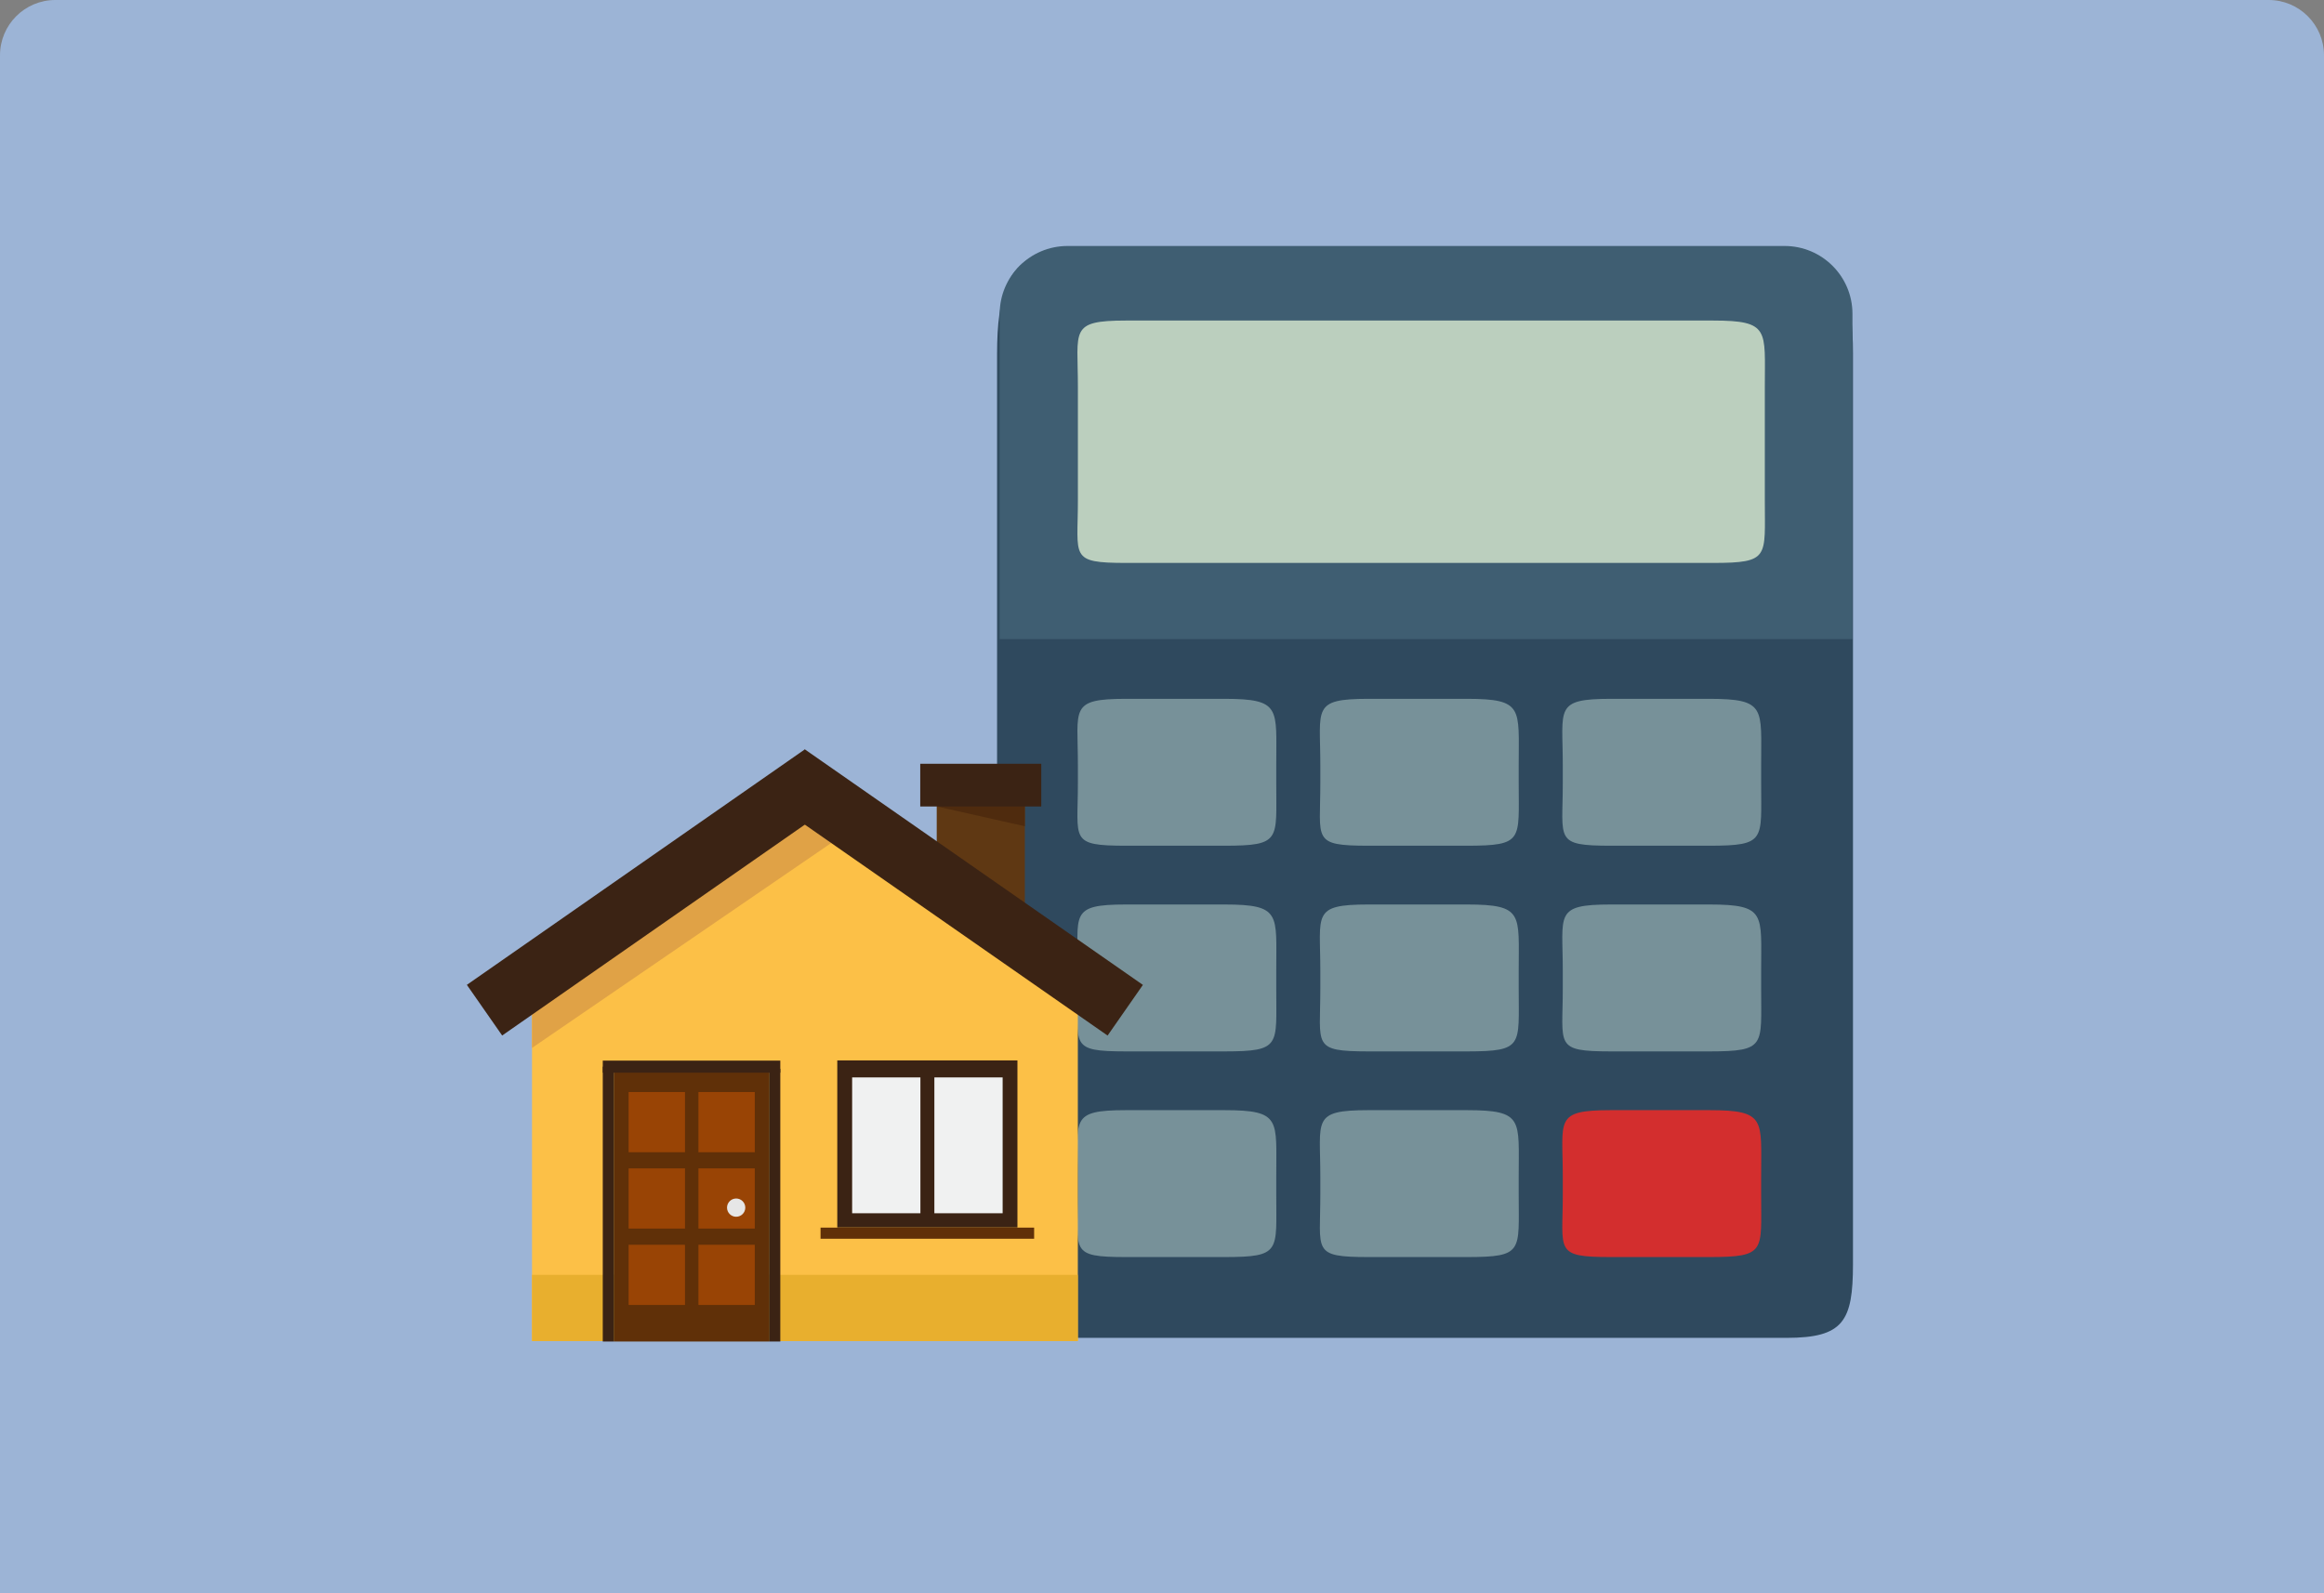 <?xml version="1.0" encoding="UTF-8"?>
<svg width="210px" height="144px" viewBox="0 0 210 144" version="1.1" xmlns="http://www.w3.org/2000/svg" xmlns:xlink="http://www.w3.org/1999/xlink">
    <rect x="0" y="0" width="210" height="144" fill="#808080" stroke="none"/>
    <title>137EC86D-0451-444B-B7E5-CCFD50F8F9D0</title>
    <g id="Services" stroke="none" stroke-width="1" fill="none" fill-rule="evenodd">
        <g transform="translate(-1141, -1)" fill-rule="nonzero" id="Group">
            <g id="compare-letting" transform="translate(1140, 0)">
                <g id="services-free-rental-calculator" transform="translate(1, 1)">
                    <path d="M5,0 L205,0 C207.761,-5.07265313e-16 210,2.239 210,5 L210,144 L210,144 L0,144 L0,5 C-3.38176876e-16,2.239 2.239,5.07265313e-16 5,0 Z" id="Rectangle" fill="#9CB4D6"></path>
                    <g id="Group-4" transform="translate(42, 22)">
                        <g id="Calculator" transform="translate(48.097, 0)">
                            <path d="M5.995,98.917 C0.853,98.911 0.006,97.402 0,92.264 L0,9.974 C0.005,4.835 0.853,0.67 5.995,0.664 L71.348,0.664 C76.49,0.67 77.337,4.835 77.341,9.974 L77.341,92.264 C77.336,97.402 76.489,98.911 71.348,98.917 L5.995,98.917 Z" id="Path" fill="#2F495E"></path>
                            <path d="M77.294,6.347 L77.294,35.763 L0.236,35.763 L0.236,6.347 C0.247,2.974 2.978,0.243 6.35,0.232 L71.18,0.232 C74.553,0.243 77.284,2.974 77.294,6.347 Z" id="Path" fill="#3F5E72"></path>
                            <path d="M11.638,28.878 C6.496,28.872 7.309,28.36 7.303,23.222 L7.303,12.961 C7.308,7.822 6.495,6.977 11.638,6.971 L64.709,6.971 C69.852,6.977 69.371,7.823 69.375,12.961 L69.375,23.222 C69.37,28.36 69.851,28.872 64.709,28.878 L11.638,28.878 Z" id="Path" fill="#BBCFBE"></path>
                            <path d="M11.638,54.437 C6.496,54.431 7.309,53.919 7.303,48.781 L7.303,47.151 C7.308,42.012 6.495,41.166 11.638,41.16 L20.562,41.16 C25.704,41.166 25.223,42.012 25.227,47.151 L25.227,48.781 C25.222,53.919 25.703,54.431 20.562,54.437 L11.638,54.437 Z" id="Path" fill="#779199"></path>
                            <path d="M11.638,73.026 C6.496,73.02 7.309,72.507 7.303,67.369 L7.303,65.739 C7.308,60.6 6.495,59.755 11.638,59.748 L20.562,59.748 C25.704,59.755 25.223,60.601 25.227,65.739 L25.227,67.369 C25.222,72.507 25.703,73.02 20.562,73.026 L11.638,73.026 Z" id="Path" fill="#779199"></path>
                            <path d="M11.638,91.614 C6.496,91.608 7.309,91.096 7.303,85.958 L7.303,84.327 C7.308,79.189 6.495,78.343 11.638,78.337 L20.562,78.337 C25.704,78.343 25.223,79.189 25.227,84.327 L25.227,85.958 C25.222,91.095 25.703,91.608 20.562,91.614 L11.638,91.614 Z" id="Path" fill="#779199"></path>
                            <path d="M33.546,54.437 C28.404,54.431 29.217,53.919 29.21,48.781 L29.21,47.151 C29.215,42.012 28.403,41.166 33.546,41.16 L42.47,41.16 C47.612,41.166 47.131,42.012 47.135,47.151 L47.135,48.781 C47.13,53.919 47.611,54.431 42.47,54.437 L33.546,54.437 Z" id="Path" fill="#779199"></path>
                            <path d="M33.546,73.026 C28.404,73.02 29.217,72.507 29.21,67.369 L29.21,65.739 C29.215,60.6 28.403,59.755 33.546,59.748 L42.47,59.748 C47.612,59.755 47.131,60.601 47.135,65.739 L47.135,67.369 C47.13,72.507 47.611,73.02 42.47,73.026 L33.546,73.026 Z" id="Path" fill="#779199"></path>
                            <path d="M33.546,91.614 C28.404,91.608 29.217,91.096 29.21,85.958 L29.21,84.327 C29.215,79.189 28.403,78.343 33.546,78.337 L42.47,78.337 C47.612,78.343 47.131,79.189 47.135,84.327 L47.135,85.958 C47.13,91.095 47.611,91.608 42.47,91.614 L33.546,91.614 Z" id="Path" fill="#779199"></path>
                            <path d="M55.454,54.437 C50.312,54.431 51.124,53.919 51.118,48.781 L51.118,47.151 C51.123,42.012 50.311,41.166 55.454,41.16 L64.377,41.16 C69.52,41.166 69.039,42.012 69.043,47.151 L69.043,48.781 C69.038,53.919 69.519,54.431 64.377,54.437 L55.454,54.437 Z" id="Path" fill="#779199"></path>
                            <path d="M55.454,73.026 C50.312,73.02 51.124,72.507 51.118,67.369 L51.118,65.739 C51.123,60.6 50.311,59.755 55.454,59.748 L64.377,59.748 C69.52,59.755 69.039,60.601 69.043,65.739 L69.043,67.369 C69.038,72.507 69.519,73.02 64.377,73.026 L55.454,73.026 Z" id="Path" fill="#779199"></path>
                            <path d="M55.454,91.614 C50.312,91.608 51.124,91.096 51.118,85.958 L51.118,84.327 C51.123,79.189 50.311,78.343 55.454,78.337 L64.377,78.337 C69.52,78.343 69.039,79.189 69.043,84.327 L69.043,85.958 C69.038,91.095 69.519,91.608 64.377,91.614 L55.454,91.614 Z" id="Path" fill="#D32E2E"></path>
                        </g>
                        <g id="Group" transform="translate(0, 45.726)">
                            <rect id="Rectangle" fill="#5F3813" x="42.644" y="4.197" width="7.962" height="12.059"></rect>
                            <polygon id="Path" fill="#FCC047" points="55.12 22.524 30.737 2.295 6.349 22.524 6.074 22.524 6.074 53.48 55.395 53.48 55.395 22.524"></polygon>
                            <rect id="Rectangle" fill="#E8AF2E" x="6.074" y="47.495" width="49.321" height="5.984"></rect>
                            <g transform="translate(12.329, 27.977)">
                                <rect id="Rectangle" fill="#603008" x="1.157" y="0.906" width="13.998" height="24.639"></rect>
                                <rect id="Rectangle" fill="#994405" x="2.475" y="2.997" width="5.093" height="5.439"></rect>
                                <rect id="Rectangle" fill="#994405" x="8.782" y="2.997" width="5.093" height="5.439"></rect>
                                <rect id="Rectangle" fill="#994405" x="2.475" y="9.896" width="5.093" height="5.439"></rect>
                                <rect id="Rectangle" fill="#994405" x="8.782" y="9.896" width="5.093" height="5.439"></rect>
                                <rect id="Rectangle" fill="#994405" x="2.475" y="16.801" width="5.093" height="5.439"></rect>
                                <rect id="Rectangle" fill="#994405" x="8.782" y="16.801" width="5.093" height="5.439"></rect>
                                <path d="M13.017,13.443 C13.017,13.899 12.647,14.268 12.192,14.268 C11.736,14.268 11.366,13.899 11.366,13.443 C11.366,12.988 11.736,12.618 12.192,12.618 C12.647,12.618 13.017,12.988 13.017,13.443 Z" id="Path" fill="#E6E6E7"></path>
                                <rect id="Rectangle" fill="#3B2314" x="0.138" y="0.702" width="1.02" height="24.843"></rect>
                                <rect id="Rectangle" fill="#3B2314" x="15.16" y="0.906" width="1.02" height="24.639"></rect>
                                <rect id="Rectangle" fill="#3B2314" x="0.138" y="0.156" width="16.042" height="1.091"></rect>
                            </g>
                            <g transform="translate(31.771, 27.977)" id="Rectangle">
                                <rect fill="#3B2314" x="1.887" y="0.138" width="16.279" height="15.098"></rect>
                                <g transform="translate(2.845, 1.423)" fill="#F0F1F1">
                                    <rect x="7.815" y="0.251" width="6.169" height="12.277"></rect>
                                    <rect x="0.384" y="0.251" width="6.169" height="12.277"></rect>
                                </g>
                                <rect fill="#603008" x="0.375" y="15.25" width="19.3" height="1.005"></rect>
                            </g>
                            <polygon id="Path" fill="#E0A246" points="6.074 21.78 6.074 26.986 33.924 7.91 33.094 4.415 30.737 2.485"></polygon>
                            <rect id="Rectangle" fill="#3B2314" transform="translate(17.051, 12.934) rotate(-34.871) translate(-17.051, -12.934) " x="-1.56" y="10.143" width="37.222" height="5.581"></rect>
                            <rect id="Rectangle" fill="#3B2314" transform="translate(44.41, 12.938) rotate(-55.129) translate(-44.41, -12.938) " x="41.619" y="-5.673" width="5.581" height="37.222"></rect>
                            <polygon id="Path" fill="#4F2B0E" points="42.644 5.159 50.606 6.952 50.606 3.722"></polygon>
                            <rect id="Rectangle" fill="#3B2314" x="41.155" y="1.304" width="10.935" height="3.86"></rect>
                        </g>
                    </g>
                </g>
            </g>
        </g>
    </g>
</svg>